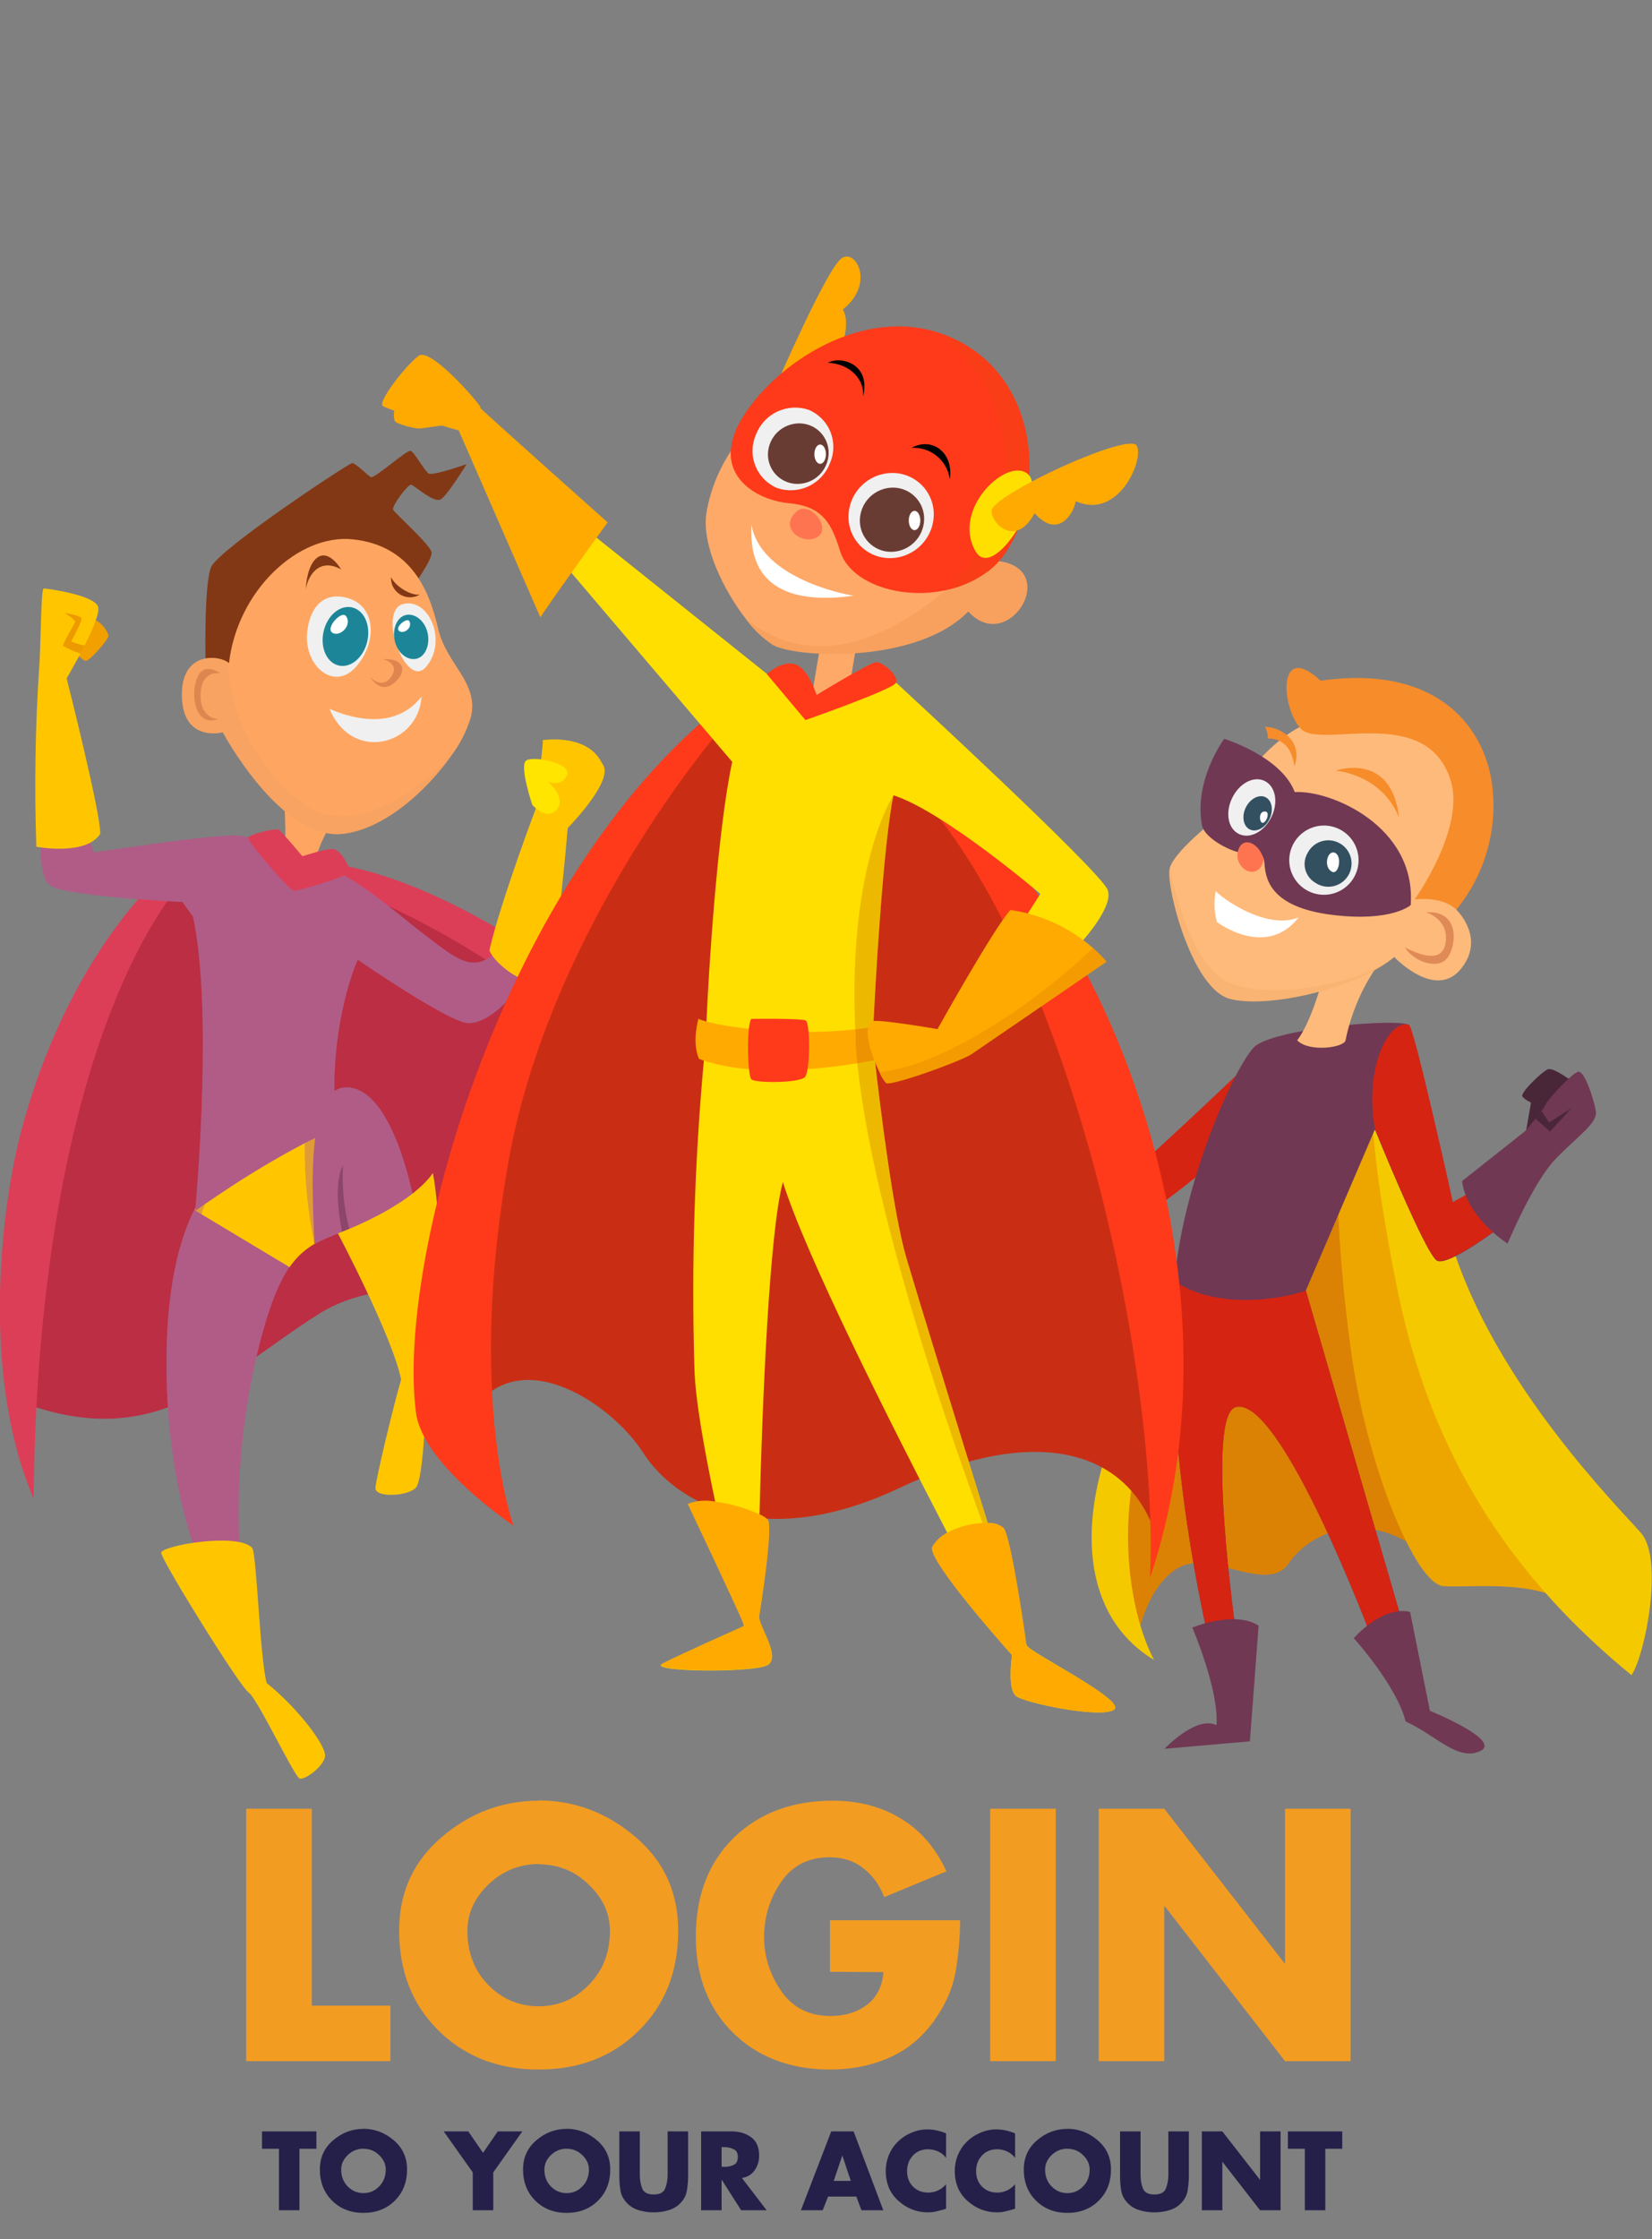 <svg width="632" height="856" viewBox="0 0 632 856" fill="none" xmlns="http://www.w3.org/2000/svg">
<rect x="0" y="0" width="632" height="856" fill="#808080" stroke="none"/>
<path d="M114.56 821.48V845H106.72V821.48H100.24V814.84H121.04V821.48H114.56ZM139.048 813.84C143.395 813.867 147.261 815.333 150.648 818.24C154.035 821.12 155.728 824.84 155.728 829.4C155.728 834.28 154.155 838.267 151.008 841.36C147.888 844.453 143.901 846 139.048 846C134.221 846 130.235 844.453 127.088 841.36C123.941 838.267 122.368 834.28 122.368 829.4C122.368 824.84 124.061 821.12 127.448 818.24C130.835 815.333 134.701 813.88 139.048 813.88V813.84ZM139.048 821.44C136.701 821.467 134.688 822.293 133.008 823.92C131.355 825.52 130.528 827.36 130.528 829.44C130.528 832.027 131.355 834.173 133.008 835.88C134.688 837.587 136.701 838.44 139.048 838.44C141.395 838.44 143.395 837.587 145.048 835.88C146.728 834.173 147.568 832.027 147.568 829.44C147.568 827.36 146.728 825.52 145.048 823.92C143.395 822.293 141.395 821.48 139.048 821.48V821.44ZM180.868 830.52L169.748 814.84H179.148L184.788 823.04L190.428 814.84H199.828L188.708 830.52V845H180.868V830.52ZM216.783 813.84C221.129 813.867 224.996 815.333 228.383 818.24C231.769 821.12 233.463 824.84 233.463 829.4C233.463 834.28 231.889 838.267 228.743 841.36C225.623 844.453 221.636 846 216.783 846C211.956 846 207.969 844.453 204.823 841.36C201.676 838.267 200.103 834.28 200.103 829.4C200.103 824.84 201.796 821.12 205.183 818.24C208.569 815.333 212.436 813.88 216.783 813.88V813.84ZM216.783 821.44C214.436 821.467 212.423 822.293 210.743 823.92C209.089 825.52 208.263 827.36 208.263 829.44C208.263 832.027 209.089 834.173 210.743 835.88C212.423 837.587 214.436 838.44 216.783 838.44C219.129 838.44 221.129 837.587 222.783 835.88C224.463 834.173 225.303 832.027 225.303 829.44C225.303 827.36 224.463 825.52 222.783 823.92C221.129 822.293 219.129 821.48 216.783 821.48V821.44ZM255.411 814.84H263.251V831.8C263.251 833.773 263.091 835.68 262.771 837.52C262.478 839.36 261.585 841.013 260.091 842.48C259.131 843.44 257.985 844.173 256.651 844.68C255.345 845.16 253.998 845.48 252.611 845.64C252.185 845.693 251.758 845.733 251.331 845.76C250.905 845.787 250.491 845.8 250.091 845.8C249.691 845.8 249.278 845.787 248.851 845.76C248.425 845.733 247.998 845.693 247.571 845.64C246.185 845.48 244.825 845.16 243.491 844.68C242.185 844.173 241.051 843.44 240.091 842.48C238.598 841.013 237.691 839.36 237.371 837.52C237.078 835.68 236.931 833.787 236.931 831.84V814.84H244.771V830.72C244.771 830.907 244.771 831.08 244.771 831.24C244.771 831.373 244.771 831.52 244.771 831.68C244.798 833.493 245.105 835.16 245.691 836.68C246.305 838.2 247.771 838.96 250.091 838.96C252.411 838.96 253.865 838.2 254.451 836.68C255.065 835.16 255.385 833.493 255.411 831.68C255.411 831.52 255.411 831.373 255.411 831.24C255.411 831.08 255.411 830.92 255.411 830.76V814.84ZM283.824 832.64L293.304 845H283.544L276.144 833.4H276.064V845H268.224V814.84H279.944C282.931 814.867 285.424 815.627 287.424 817.12C289.424 818.587 290.424 820.933 290.424 824.16C290.424 826.24 289.851 828.093 288.704 829.72C287.584 831.32 285.957 832.307 283.824 832.68V832.64ZM276.064 820.84V828.36H276.824C276.957 828.387 277.091 828.4 277.224 828.4C277.357 828.4 277.477 828.4 277.584 828.4C278.757 828.347 279.824 828.08 280.784 827.6C281.771 827.093 282.264 826.107 282.264 824.64C282.264 823.173 281.771 822.2 280.784 821.72C279.824 821.213 278.757 820.933 277.584 820.88C277.477 820.88 277.357 820.88 277.224 820.88C277.091 820.88 276.957 820.88 276.824 820.88L276.064 820.84ZM327.603 839.76H316.803L314.723 845H306.402L318.003 814.84H326.562L337.923 845H329.563L327.603 839.76ZM325.483 833.76L322.283 824.16H322.203L318.963 833.76H325.483ZM361.933 815.56V824.96C361.133 823.893 360.119 823.08 358.893 822.52C357.666 821.96 356.386 821.68 355.053 821.68C352.653 821.68 350.706 822.493 349.213 824.12C347.746 825.72 347.013 827.693 347.013 830.04C347.013 832.413 347.759 834.373 349.253 835.92C350.773 837.467 352.746 838.24 355.173 838.24C356.453 838.24 357.693 837.96 358.893 837.4C360.093 836.813 361.106 836.027 361.933 835.04V844.4C361.213 844.64 360.533 844.84 359.893 845C359.253 845.187 358.626 845.347 358.012 845.48C357.533 845.587 357.039 845.667 356.533 845.72C356.053 845.773 355.546 845.8 355.013 845.8C352.906 845.8 350.879 845.427 348.933 844.68C347.013 843.907 345.266 842.813 343.692 841.4C342.039 839.907 340.813 838.2 340.013 836.28C339.239 834.333 338.853 832.24 338.853 830C338.853 827.947 339.226 825.96 339.973 824.04C340.746 822.12 341.853 820.427 343.293 818.96C344.733 817.493 346.426 816.333 348.372 815.48C350.319 814.6 352.333 814.133 354.413 814.08C354.466 814.08 354.519 814.08 354.573 814.08C354.653 814.08 354.719 814.08 354.773 814.08C356.026 814.08 357.239 814.213 358.413 814.48C359.613 814.747 360.786 815.12 361.933 815.6V815.56ZM388.339 815.56V824.96C387.539 823.893 386.525 823.08 385.299 822.52C384.072 821.96 382.792 821.68 381.459 821.68C379.059 821.68 377.112 822.493 375.619 824.12C374.152 825.72 373.419 827.693 373.419 830.04C373.419 832.413 374.165 834.373 375.659 835.92C377.179 837.467 379.152 838.24 381.579 838.24C382.859 838.24 384.099 837.96 385.299 837.4C386.499 836.813 387.512 836.027 388.339 835.04V844.4C387.619 844.64 386.939 844.84 386.299 845C385.659 845.187 385.032 845.347 384.419 845.48C383.939 845.587 383.445 845.667 382.939 845.72C382.459 845.773 381.952 845.8 381.419 845.8C379.312 845.8 377.285 845.427 375.339 844.68C373.419 843.907 371.672 842.813 370.099 841.4C368.445 839.907 367.219 838.2 366.419 836.28C365.645 834.333 365.259 832.24 365.259 830C365.259 827.947 365.632 825.96 366.379 824.04C367.152 822.12 368.259 820.427 369.699 818.96C371.139 817.493 372.832 816.333 374.779 815.48C376.725 814.6 378.739 814.133 380.819 814.08C380.872 814.08 380.925 814.08 380.979 814.08C381.059 814.08 381.125 814.08 381.179 814.08C382.432 814.08 383.645 814.213 384.819 814.48C386.019 814.747 387.192 815.12 388.339 815.6V815.56ZM408.345 813.84C412.692 813.867 416.558 815.333 419.945 818.24C423.332 821.12 425.025 824.84 425.025 829.4C425.025 834.28 423.452 838.267 420.305 841.36C417.185 844.453 413.198 846 408.345 846C403.518 846 399.532 844.453 396.385 841.36C393.238 838.267 391.665 834.28 391.665 829.4C391.665 824.84 393.358 821.12 396.745 818.24C400.132 815.333 403.998 813.88 408.345 813.88V813.84ZM408.345 821.44C405.998 821.467 403.985 822.293 402.305 823.92C400.652 825.52 399.825 827.36 399.825 829.44C399.825 832.027 400.652 834.173 402.305 835.88C403.985 837.587 405.998 838.44 408.345 838.44C410.692 838.44 412.692 837.587 414.345 835.88C416.025 834.173 416.865 832.027 416.865 829.44C416.865 827.36 416.025 825.52 414.345 823.92C412.692 822.293 410.692 821.48 408.345 821.48V821.44ZM446.974 814.84H454.814V831.8C454.814 833.773 454.654 835.68 454.334 837.52C454.04 839.36 453.147 841.013 451.654 842.48C450.694 843.44 449.547 844.173 448.214 844.68C446.907 845.16 445.56 845.48 444.174 845.64C443.747 845.693 443.32 845.733 442.894 845.76C442.467 845.787 442.054 845.8 441.654 845.8C441.254 845.8 440.84 845.787 440.414 845.76C439.987 845.733 439.56 845.693 439.134 845.64C437.747 845.48 436.387 845.16 435.054 844.68C433.747 844.173 432.614 843.44 431.654 842.48C430.16 841.013 429.254 839.36 428.934 837.52C428.64 835.68 428.494 833.787 428.494 831.84V814.84H436.334V830.72C436.334 830.907 436.334 831.08 436.334 831.24C436.334 831.373 436.334 831.52 436.334 831.68C436.36 833.493 436.667 835.16 437.254 836.68C437.867 838.2 439.334 838.96 441.654 838.96C443.974 838.96 445.427 838.2 446.014 836.68C446.627 835.16 446.947 833.493 446.974 831.68C446.974 831.52 446.974 831.373 446.974 831.24C446.974 831.08 446.974 830.92 446.974 830.76V814.84ZM459.787 845V814.84H467.627L481.987 833.28H482.067V814.84H489.907V845H482.067L467.707 826.52H467.627V845H459.787ZM507.021 821.48V845H499.181V821.48H492.701V814.84H513.501V821.48H507.021Z" fill="#252049"/>
<path d="M119.28 691.488V766.752H149.36V788H94.192V691.488H119.28ZM206.079 688.288C219.988 688.373 232.362 693.067 243.199 702.368C254.036 711.584 259.455 723.488 259.455 738.08C259.455 753.696 254.42 766.453 244.351 776.352C234.367 786.251 221.61 791.2 206.079 791.2C190.634 791.2 177.876 786.251 167.807 776.352C157.738 766.453 152.703 753.696 152.703 738.08C152.703 723.488 158.122 711.584 168.959 702.368C179.796 693.067 192.17 688.416 206.079 688.416V688.288ZM206.079 712.608C198.57 712.693 192.127 715.339 186.751 720.544C181.46 725.664 178.815 731.552 178.815 738.208C178.815 746.485 181.46 753.355 186.751 758.816C192.127 764.277 198.57 767.008 206.079 767.008C213.588 767.008 219.988 764.277 225.279 758.816C230.655 753.355 233.343 746.485 233.343 738.208C233.343 731.552 230.655 725.664 225.279 720.544C219.988 715.339 213.588 712.736 206.079 712.736V712.608ZM317.531 734.112H367.323C367.238 741.195 366.64 747.851 365.531 754.08C364.422 760.224 361.734 766.325 357.467 772.384C352.774 778.955 346.971 783.733 340.059 786.72C333.232 789.707 325.766 791.2 317.659 791.2C302.47 791.2 290.096 786.549 280.539 777.248C270.982 767.861 266.203 755.573 266.203 740.384C266.203 724.683 271.024 712.096 280.667 702.624C290.395 693.152 303.024 688.416 318.555 688.416C328.454 688.416 337.115 690.677 344.539 695.2C352.048 699.637 357.894 706.379 362.075 715.424L338.267 725.28C336.56 720.757 333.915 717.088 330.331 714.272C326.747 711.456 322.438 710.048 317.403 710.048C309.638 710.048 303.622 712.949 299.355 718.752C295.174 724.555 292.87 730.912 292.443 737.824C292.358 738.251 292.315 738.72 292.315 739.232C292.315 739.659 292.315 740.085 292.315 740.512C292.315 740.597 292.315 740.725 292.315 740.896C292.315 740.981 292.315 741.109 292.315 741.28C292.486 748.619 294.747 755.36 299.099 761.504C303.451 767.648 309.68 770.72 317.787 770.72C323.248 770.72 327.856 769.312 331.611 766.496C335.366 763.68 337.499 759.499 338.011 753.952L317.531 753.824V734.112ZM403.905 691.488V788H378.817V691.488H403.905ZM420.317 788V691.488H445.405L491.357 750.496H491.613V691.488H516.701V788H491.613L445.661 728.864H445.405V788H420.317Z" fill="#F39C22"/>
<g clip-path="url(#clip0_230_237)">
<path d="M127.212 314.554C121.866 321.61 119.682 332.336 118.936 334.183C118.191 336.031 110.07 334.414 108.374 329.796C109.839 324.048 108.837 307.985 108.837 307.985L127.212 314.554Z" fill="#FEA661"/>
<path d="M257.559 444.722C233.068 434.459 217.957 454.139 209.193 481.902C200.43 509.665 157.794 479.542 121.507 502.609C85.219 525.677 60.239 555.749 7.941 535.966C6.245 483.827 20.457 426.453 28.115 403.129C35.773 379.805 53.069 342.394 68.206 332.695C83.343 322.996 107.089 330.334 123.768 332.849C140.447 335.364 196.446 356.199 222.865 383.833C239.034 401.146 250.916 421.999 257.559 444.722Z" fill="#BB2E43"/>
<path d="M121.533 329.564C165.222 333.08 220.784 372.21 241.421 393.404C271.181 423.964 287.217 454.216 269.69 490.164C269.536 452.061 222.249 390.094 186.604 367.36C165.419 353.772 142.751 342.641 119.04 334.183L121.533 329.564Z" fill="#DC3E57"/>
<path d="M68.592 338.289C37.29 378.343 13.929 459.784 12.85 572.941C-8.095 523.855 1.105 458.527 8.198 432.073C22.795 377.675 49.317 345.011 65.559 330.899C74.528 324.202 68.592 338.289 68.592 338.289Z" fill="#DC3E57"/>
<path d="M75.53 595.059C75.736 595.623 75.915 596.136 76.095 596.598C76.995 598.959 77.586 600.293 77.663 600.498C77.946 601.627 92.106 599.062 92.106 599.062C90 572.477 91.941 545.728 97.863 519.724C102.129 501.763 106.087 491.217 110.713 484.443C116.88 475.565 124.256 473.23 135.127 469.047C135.127 469.047 139.213 447.673 128.599 432.278C120.453 420.475 96.244 439.591 85.399 449.11C83.471 450.829 81.955 452.241 81.055 453.087L80.079 454.011C77.912 456.282 76.117 458.88 74.759 461.709C74.607 461.948 74.469 462.197 74.348 462.453C69.722 471.51 63.888 488.882 63.683 519.262C63.451 558.058 71.547 584.308 75.53 595.059Z" fill="#B05C87"/>
<path d="M74.528 462.478C74.608 462.617 74.703 462.746 74.811 462.863L110.79 484.443C113.261 480.784 116.529 477.731 120.35 475.513C124.282 473.345 128.391 471.516 132.635 470.048L135.205 469.099C136.305 462.386 136.305 455.54 135.205 448.828C134.276 442.923 132.084 437.287 128.78 432.303C126.21 428.686 122.252 427.967 117.575 428.993C102.232 432.355 80.105 454.165 80.105 454.165C77.934 456.438 76.131 459.035 74.76 461.863C74.657 461.991 74.528 462.222 74.528 462.478Z" fill="#FFC600"/>
<path d="M56.77 322.842C60.033 329.103 63.631 335.415 67.589 341.47C68.334 342.599 69.054 343.728 69.825 344.832C71.127 346.73 72.463 348.604 73.834 350.451C81.21 384.424 75.633 452.189 74.759 461.734V462.838L78.486 460.272L83.728 456.731C94.301 449.566 105.266 442.995 116.572 437.05C120.394 435.019 124.439 433.434 128.625 432.329C128.01 426.071 127.778 419.781 127.931 413.495C128.497 385.142 136.849 366.924 136.849 366.924C136.849 366.924 171.029 390.453 178.816 391.146C186.603 391.839 197.654 380.344 200.583 373.313C203.513 366.283 199.812 362.588 192.026 361.51C182.08 373.39 175.372 367.129 162.728 357.559C150.084 347.988 134.459 332.849 114.465 327.076C111.047 326.075 106.164 324.51 100.921 322.842C98.351 321.918 95.447 320.917 92.672 319.763L91.489 319.583C87.377 318.916 70.801 320.917 56.77 322.842Z" fill="#B05C87"/>
<g style="mix-blend-mode:multiply" opacity="0.4">
<path d="M116.573 437.025C116.398 449.952 117.647 462.859 120.299 475.513C124.23 473.345 128.34 471.516 132.584 470.048C133.663 462.761 134.485 454.909 135.153 448.828C134.224 442.923 132.033 437.287 128.729 432.303C128.114 426.045 127.882 419.756 128.035 413.47C123.435 415.24 119.348 419.32 117.524 428.993C117.041 431.648 116.724 434.331 116.573 437.025Z" fill="#B05C87"/>
</g>
<path d="M19.069 338.391C24.337 342.574 65.482 344.601 69.825 344.832H70.185L72.755 343.061L101.025 322.791C98.589 321.071 95.745 320.019 92.775 319.737L91.618 319.532C87.584 318.942 71.059 320.943 56.924 322.868C45.514 324.381 35.979 325.87 35.979 325.87L32.613 317.556L18.838 314.58L16.268 314.015C16.268 314.015 13.492 333.978 19.069 338.391Z" fill="#B05C87"/>
<path d="M120.299 475.513C122.638 474.307 126.467 472.716 130.836 470.997L133.612 469.945C145.125 465.557 158.746 460.939 158.746 460.939C158.746 460.939 151.627 418.832 134.383 415.83C127.521 414.65 123.743 420.115 121.713 428.66C118.655 441.489 119.683 461.298 120.299 475.513Z" fill="#B05C87"/>
<path d="M130.81 470.741C130.823 470.826 130.823 470.912 130.81 470.997L133.586 469.945C133.597 469.86 133.597 469.774 133.586 469.689C131.56 461.818 130.762 453.683 131.221 445.569C131.221 445.569 127.032 451.368 130.81 470.741Z" fill="#8B466A"/>
<path d="M165.632 448.443C156.278 461.786 129.268 471.536 129.268 471.536C129.268 471.536 150.341 511.384 153.451 527.447C150.727 536.607 143.891 564.935 143.634 568.809C143.377 572.684 155.866 572.094 159.053 568.809C162.24 565.525 163.088 533.297 163.319 525.805C163.551 518.312 171.595 482.39 165.632 448.443Z" fill="#FFC600"/>
<path d="M115.647 327.307C116.29 327.307 125.747 323.817 128.163 324.741C130.579 325.664 134.305 331.925 133.663 333.465C133.02 335.004 114.542 340.547 112.563 340.547C110.585 340.547 95.139 321.995 94.908 320.481C94.677 318.967 105.573 316.53 106.653 317.171C107.732 317.813 115.647 327.307 115.647 327.307Z" fill="#DC3E57"/>
<path d="M209.116 375.776C201.406 378.034 189.096 368.464 187.22 363.306C191.589 344.421 205.209 308.498 205.209 308.498L207.779 282.839C207.779 282.839 229.264 286.457 231.166 293.462C233.067 300.467 217.185 316.555 217.185 316.555C217.185 316.555 213.15 365.769 209.116 375.776Z" fill="#FFC600"/>
<path d="M231.011 293.591C228.082 303.213 218.804 301.289 213.998 299.595C209.193 297.902 207.625 282.968 207.625 282.968C207.625 282.968 226.488 279.94 231.011 293.591Z" fill="#FFC600"/>
<path d="M216.928 296.234C214.924 301.135 209.552 298.8 209.552 298.8C209.552 298.8 216.98 305.06 212.919 309.525C208.859 313.99 203.642 307.703 203.642 307.703C203.642 307.703 198.502 292.564 201.354 290.717C204.207 288.87 218.779 291.795 216.928 296.234Z" fill="#FFE500"/>
<path d="M158.025 224.106C158.025 224.106 165.581 213.842 165.093 211.097C164.604 208.351 151.343 196.369 150.444 195.009C149.544 193.649 156.149 185.053 157.306 185.31C158.462 185.566 166.018 192.443 168.588 190.929C171.158 189.415 178.508 177.432 178.508 177.432C178.508 177.432 165.658 181.974 164.039 181.05C162.42 180.126 158.539 172.788 157.074 172.352C155.609 171.916 143.171 183.154 141.886 182.41C140.601 181.666 136.052 177.047 134.742 177.047C133.431 177.047 83.677 209.994 80.773 216.793C77.869 223.593 78.665 255.282 78.665 255.282L103.645 262.389L158.025 224.106Z" fill="#823815"/>
<path d="M69.594 266.289C70.057 284.045 85.22 279.966 85.22 279.966C85.22 279.966 107.424 321.533 131.222 318.788C147.078 316.966 163.192 302.289 172.495 289.1C175.958 284.559 178.57 279.43 180.205 273.961C183.134 260.721 170.747 254.024 167.586 240.245C164.425 226.467 157.641 208.582 134.999 206.196C114.08 203.964 90.745 225.928 87.61 253.537C84.294 250.432 69.132 248.559 69.594 266.289Z" fill="#FEA661"/>
<g style="mix-blend-mode:multiply" opacity="0.2">
<path d="M69.594 266.289C70.057 284.045 85.22 279.966 85.22 279.966C85.22 279.966 107.424 321.533 131.222 318.788C147.078 316.966 163.192 302.289 172.495 289.1C158.412 304.496 133.2 319.891 116.521 307.575C90.642 288.536 86.35 258.412 87.61 253.537C84.294 250.432 69.132 248.559 69.594 266.289Z" fill="#DF965E"/>
</g>
<path d="M162.857 255.102C155.225 263.647 144.174 233.497 154.197 230.931C164.219 228.365 171.39 245.48 162.857 255.102Z" fill="#F0F0F0"/>
<path d="M131.94 228.366C144.045 230.931 144.584 245.557 136.078 255.051C127.571 264.545 115.853 254.153 117.574 241.118C118.936 230.726 124.822 226.749 131.94 228.366Z" fill="#F0F0F0"/>
<path d="M130.527 217.691C121.764 212.867 117.678 220.591 116.958 225.389C117.575 213.458 123.743 207.197 130.527 217.691Z" fill="#823815"/>
<path d="M160.647 227.314C159.51 227.997 158.209 228.357 156.882 228.357C155.556 228.357 154.254 227.995 153.118 227.312C151.981 226.629 151.053 225.649 150.433 224.478C149.812 223.308 149.523 221.99 149.596 220.668C151.446 224.389 157.383 227.801 160.647 227.314Z" fill="#823815"/>
<path d="M123.794 241.426C122.406 247.558 125.002 253.383 129.602 254.435C134.202 255.487 139.085 251.356 140.498 245.223C141.912 239.091 139.316 233.266 134.69 232.214C130.064 231.162 125.207 235.268 123.794 241.426Z" fill="#1C8698"/>
<path d="M150.984 244.787C151.935 249.432 155.559 252.485 159.054 251.895C162.549 251.305 164.579 246.763 163.628 242.17C162.677 237.577 159.028 234.472 155.533 235.063C152.038 235.653 150.008 240.143 150.984 244.787Z" fill="#1C8698"/>
<path d="M146.486 251.997C154.89 251.484 156.201 257.129 150.136 261.568C145.278 265.186 141.526 258.746 141.526 258.746C141.526 258.746 146.024 263.878 149.647 258.746C153.271 253.614 146.486 251.997 146.486 251.997Z" fill="#DF854F"/>
<path d="M161.264 266.29C151.935 278.401 136.67 275.604 126.056 271.011C134.793 291.82 160.184 284.815 161.264 266.29Z" fill="#F0F0F0"/>
<path d="M83.446 274.911C74.965 278.118 72.678 266.161 75.325 259.362C77.972 252.562 84.294 257.463 84.294 257.463C84.294 257.463 76.584 255.641 76.713 266.546C76.867 272.602 80.696 274.834 83.446 274.911Z" fill="#DF854F"/>
<path d="M132.352 235.525C134.922 238.86 130.168 243.684 127.212 241.939C124.257 240.194 130.656 233.241 132.352 235.525Z" fill="white"/>
<path d="M156.612 237.5C157.923 240.066 154.35 242.632 152.654 241.195C150.958 239.758 155.738 235.858 156.612 237.5Z" fill="white"/>
<g style="mix-blend-mode:multiply" opacity="0.4">
<path d="M19.069 338.391C24.337 342.574 65.482 344.601 69.825 344.832C71.136 346.73 72.395 348.604 73.834 350.451C81.184 384.398 75.608 452.189 74.785 461.734C74.633 461.974 74.496 462.222 74.374 462.478C69.748 471.536 63.914 488.907 63.709 519.288C63.452 558.033 71.547 584.282 75.53 595.033L79.282 592.467C68.36 554.235 69.388 483.75 78.409 460.272C78.691 459.553 78.974 458.86 79.282 458.219C80.167 456.622 80.775 454.887 81.082 453.087C86.016 407.671 82.289 354.351 75.942 345.601C75.066 344.465 73.904 343.58 72.575 343.036C70.938 342.285 69.21 341.751 67.435 341.445C53.994 338.725 30.094 341.65 21.382 334.748C17.989 332.182 18.067 321.918 18.658 314.528L16.088 313.964C16.088 313.964 13.492 333.978 19.069 338.391Z" fill="#B05C87"/>
</g>
<path d="M34.849 236.371C36.41 236.863 37.831 237.721 38.993 238.873C40.155 240.024 41.025 241.436 41.531 242.991C41.531 244.454 34.155 252.998 32.69 252.639C31.225 252.28 27.858 248.585 27.858 248.585L34.849 236.371Z" fill="#F29F00"/>
<path d="M13.903 323.714C13.903 323.714 32.818 327.332 38.343 318.788C38.678 311.398 25.494 259.336 25.494 259.336C25.494 259.336 26.907 256.975 28.732 253.614C29.297 252.613 29.888 251.535 30.48 250.406C30.558 250.227 30.653 250.055 30.762 249.893L32.355 246.763C35.491 240.605 38.343 233.933 37.495 231.906C36.005 227.467 17.835 224.953 16.73 224.978C15.625 225.004 15.702 245.3 15.008 254.922C13.48 277.82 13.111 300.78 13.903 323.714Z" fill="#FFC600"/>
<path d="M24.132 246.943C26.25 248.174 28.5 249.163 30.839 249.893L32.433 246.763C30.665 246.466 28.939 245.958 27.293 245.249C27.293 244.839 31.585 237.551 31.148 236.371C30.711 235.191 24.62 234.318 24.62 234.318C24.62 234.318 29.066 236.884 28.681 237.911C28.295 238.937 23.875 246.096 24.132 246.943Z" fill="#ED9A00"/>
<path d="M96.501 591.826C98.172 594.032 99.457 633.984 102.001 643.4C113.977 653.048 125.131 667.7 124.334 671.625C123.537 675.551 116.624 680.529 114.645 679.965C112.666 679.4 98.403 649.174 95.088 647.018C91.773 644.863 61.679 596.419 61.679 593.648C61.679 590.876 91.207 585.745 96.501 591.826Z" fill="#FFC600"/>
<path d="M542.952 592.442C521.698 577.174 501.319 585.514 492.992 597.702C484.665 609.89 462.358 591.621 449.971 599.857C437.584 608.094 435.862 626.183 434.834 624.695C433.806 623.207 427.253 618.768 424.786 589.183C422.319 559.598 440.385 526.652 449.714 515.464C459.043 504.277 516.815 451.317 516.815 451.317L542.952 592.442Z" fill="#DB8204"/>
<path d="M602.317 614.662C588.645 603.321 562.688 607.221 552.152 606.375C541.615 605.528 522.957 561.086 516.789 515.978C510.621 470.869 511.649 443.209 511.649 443.209L527.788 416.857C527.788 416.857 558.628 539.456 574.047 565.346C589.467 591.236 602.317 614.662 602.317 614.662Z" fill="#EDA600"/>
<path d="M463.181 445.287C463.181 445.287 436.813 467.764 431.134 467.2C425.454 466.635 414.558 451.804 414.558 451.804L424.4 440.95C424.4 440.95 429.54 449.238 430.877 449.546C432.213 449.854 476.288 407.979 476.288 407.979L463.181 445.287Z" fill="#D62412"/>
<path d="M410.702 415.599L410.805 401.538L402.479 402.308L410.702 415.599Z" fill="#4A2738"/>
<path d="M396.002 392.712C396.002 392.712 404.611 388.221 406.616 389.53C408.62 390.839 415.122 399.794 414.48 401.462C413.837 403.129 403.48 405.413 403.48 405.413L396.002 392.712Z" fill="#4A2738"/>
<path d="M397.775 422.81C404.611 433.073 409.982 457.809 409.982 457.809C409.982 457.809 427.227 450.829 431.364 437.281L411.01 414.188C411.01 414.188 409.468 411.622 407.978 408.851C407.361 407.696 406.744 406.516 406.256 405.49C405.794 404.681 405.432 403.819 405.177 402.924C404.791 400.923 397.621 389.633 395.257 388.35C392.892 387.067 387.393 397.51 385.799 401.872C384.206 406.234 390.965 412.546 397.775 422.81Z" fill="#703853"/>
<path d="M395.154 402.437L401.631 412.7L407.978 408.903C407.362 407.748 406.745 406.568 406.256 405.541L402.581 409.339L395.154 402.437Z" fill="#4A2738"/>
<path d="M452.309 519.442C423.86 559.059 429.18 611.224 441.516 634.625C401.63 610.608 416.69 546.615 450.125 508.434C455.034 503.328 452.309 519.442 452.309 519.442Z" fill="#F5C900"/>
<path d="M555.107 474.692C571.427 528.705 619.202 576.199 627.837 586.13C636.472 596.06 629.533 632.316 624.162 640.424C564.385 591.672 543.543 537.788 534.214 491.063C524.885 444.338 524.705 423.4 524.705 423.4L555.107 474.692Z" fill="#F5C900"/>
<path d="M470.556 381.884C485.308 385.681 519.205 377.804 533.391 365.872C533.391 365.872 548.991 382.397 558.808 370.517C568.625 358.636 557.137 347.783 557.137 347.783C557.137 347.783 565.001 315.504 557.986 293.514C550.97 271.524 519.925 269.625 501.01 276.297C482.095 282.968 464.877 313.323 464.877 313.323C464.877 313.323 449.046 325.613 447.478 332.002C445.91 338.391 455.83 378.086 470.556 381.884Z" fill="#FEBA7A"/>
<path d="M539.687 346.012C541.898 315.863 509.002 301.955 495.33 302.828C490.19 289.177 468.346 282.455 468.346 282.455C468.346 282.455 456.653 298.132 459.814 315.401C460.842 320.994 472.663 326.255 475.002 325.895C477.341 325.536 483.303 324.433 483.714 329.77C484.125 335.107 484.948 346.833 510.056 349.81C532.594 352.504 539.687 346.012 539.687 346.012Z" fill="#703853"/>
<path d="M493.223 328.974C493.249 331.596 494.054 334.151 495.535 336.316C497.017 338.48 499.109 340.157 501.546 341.133C503.984 342.109 506.656 342.341 509.225 341.798C511.795 341.256 514.145 339.965 515.978 338.088C517.811 336.211 519.045 333.832 519.523 331.254C520.001 328.676 519.701 326.014 518.662 323.607C517.623 321.199 515.892 319.153 513.687 317.729C511.483 316.304 508.904 315.566 506.278 315.606C502.777 315.667 499.441 317.105 496.996 319.609C494.552 322.112 493.195 325.478 493.223 328.974Z" fill="#F0F0F0"/>
<path d="M500.213 326.178C499.125 328.055 498.816 330.283 499.354 332.384C499.893 334.485 501.234 336.292 503.091 337.416C504.58 338.452 506.35 339.008 508.165 339.01C509.979 339.012 511.75 338.46 513.241 337.427C514.732 336.395 515.871 334.932 516.505 333.235C517.14 331.538 517.239 329.688 516.789 327.933C516.34 326.178 515.363 324.602 513.991 323.417C512.619 322.232 510.916 321.494 509.112 321.303C507.308 321.112 505.488 321.477 503.897 322.348C502.307 323.22 501.021 324.556 500.213 326.178Z" fill="#335061"/>
<path d="M471.404 305.035C468.654 310.629 469.76 316.812 473.974 318.839C478.189 320.867 483.637 317.967 486.387 312.373C489.137 306.78 488.006 300.622 483.817 298.569C479.628 296.516 474.128 299.441 471.404 305.035Z" fill="#F0F0F0"/>
<path d="M476.596 308.704C474.951 312.091 475.619 315.863 478.112 317.095C480.605 318.326 483.972 316.556 485.642 313.169C487.312 309.782 486.644 306.01 484.151 304.778C481.659 303.547 478.266 305.343 476.596 308.704Z" fill="#335061"/>
<path d="M483.457 328.436C481.606 322.2 475.747 319.763 473.871 324.561C471.995 329.359 476.03 333.824 479.525 333.26C483.02 332.695 483.457 328.436 483.457 328.436Z" fill="#FE7451"/>
<path d="M496.795 350.759C484.1 355.737 467.164 343.061 465.108 340.701C464.336 344.607 464.486 348.639 465.545 352.478C465.545 352.478 484.279 366.77 496.795 350.759Z" fill="white"/>
<path d="M495.176 293.026C498.774 282.762 489.188 277.785 483.945 277.887C484.734 279.247 485.101 280.81 484.999 282.378C484.999 282.378 493.762 281.249 495.176 293.026Z" fill="#F78C2A"/>
<path d="M535.242 312.604C532.312 286.945 510.956 294.643 510.956 294.643C510.956 294.643 528.509 295.797 535.242 312.604Z" fill="#F78C2A"/>
<path d="M557.138 347.782C551.715 342.42 541.23 343.831 541.23 343.831C541.23 343.831 560.505 316.889 555.056 298.671C546.113 268.65 505.328 286.586 497.721 278.683C490.114 270.78 488.443 244.659 505.199 260.234C548.631 254.05 566.878 276.63 570.579 298.184C571.962 306.93 571.479 315.869 569.163 324.416C566.847 332.963 562.749 340.926 557.138 347.782Z" fill="#F78C2A"/>
<path d="M462.204 625.798L472.869 624.284C472.869 624.284 460.944 540.739 472.869 537.89C490.19 533.759 524.91 626.542 524.91 626.542L536.835 621.411L499.571 493.372L525.99 431.79C525.99 431.79 545.393 479.696 549.761 481.979C554.13 484.263 573.919 469.15 573.919 469.15L565.695 454.216L555.775 459.707C555.775 459.707 541.461 394.97 539.096 391.993C536.732 389.017 486.027 393.071 479.499 400.589C470.813 410.545 452.284 453.831 449.328 489.857L449.174 492.115C445.139 555.39 462.204 625.798 462.204 625.798Z" fill="#703853"/>
<path d="M462.204 625.799L472.869 624.285C472.869 624.285 460.944 540.739 472.869 537.891C490.19 533.76 524.91 626.543 524.91 626.543L536.835 621.411L499.571 493.372C497.001 494.681 468.5 502.558 449.328 489.857L449.174 492.115C445.139 555.39 462.204 625.799 462.204 625.799Z" fill="#D62412"/>
<path d="M481.504 621.488C472.406 615.586 456.139 622.206 456.139 622.206C456.139 622.206 466.418 646.146 465.39 659.566C457.681 655.666 445.499 668.572 445.499 668.572L478.163 665.724L481.504 621.488Z" fill="#703853"/>
<path d="M539.456 616.253C528.739 613.687 517.92 626.286 517.92 626.286C517.92 626.286 534.213 644.247 537.76 658.154C548.836 663.004 557.677 673.55 566.286 669.444C574.896 665.339 547.037 654.049 547.037 654.049L539.456 616.253Z" fill="#703853"/>
<path d="M545.547 348.783C559.296 347.834 557.034 362.921 553.257 366.744C549.479 370.568 540.998 367.694 537.426 362.203C545.136 366.129 552.511 367.771 553.154 359.457C553.796 351.144 545.547 348.783 545.547 348.783Z" fill="#E08A57"/>
<path d="M509.542 333.26C512.292 334.671 513.654 326.794 510.442 325.947C507.666 325.228 506.278 331.541 509.542 333.26Z" fill="white"/>
<path d="M484.177 310.269C485.77 310.5 484.742 314.041 483.252 314.554C481.761 315.067 481.17 309.807 484.177 310.269Z" fill="white"/>
<path d="M528.56 366.924C521.732 376.04 517.018 386.557 514.759 397.715C514.297 400.486 500.83 402.436 496.256 397.715C501.396 391.121 505.431 376.239 505.431 376.239L528.56 366.924Z" fill="#FEBA7A"/>
<path d="M526.015 431.636C526.015 431.636 545.418 479.542 549.787 481.825C554.156 484.109 573.945 468.996 573.945 468.996L565.721 454.062L555.801 459.553C555.801 459.553 541.486 394.815 539.122 391.839C531.746 389.324 521.698 407.414 526.015 431.636Z" fill="#D62412"/>
<path d="M583.582 433.792L585.972 419.936L594.016 422.194L583.582 433.792Z" fill="#4A2738"/>
<path d="M602.112 413.906C602.112 413.906 594.402 407.953 592.217 408.774C590.033 409.595 581.938 417.344 582.374 419.038C582.811 420.731 592.449 424.785 592.449 424.785L602.112 413.906Z" fill="#4A2738"/>
<path d="M594.993 443.209C586.435 452.112 576.746 475.436 576.746 475.436C576.746 475.436 561.018 465.481 559.348 451.522L583.505 432.406C583.505 432.406 585.458 430.148 587.437 427.711C588.234 426.71 589.056 425.658 589.724 424.734C590.33 424.001 590.847 423.201 591.266 422.348C591.986 420.449 601.058 410.647 603.602 409.775C606.146 408.902 609.719 420.192 610.515 424.785C611.312 429.378 603.525 434.331 594.993 443.209Z" fill="#703853"/>
<path d="M601.212 423.631L592.989 432.586L587.438 427.711C588.234 426.71 589.057 425.658 589.725 424.734L592.654 429.122L601.212 423.631Z" fill="#4A2738"/>
<g style="mix-blend-mode:multiply" opacity="0.1">
<path d="M470.556 381.884C485.307 385.681 519.205 377.804 533.391 365.872C519.873 376.803 482.275 383.064 468.114 374.545C453.954 366.026 447.555 332.002 447.555 332.002C445.884 338.392 455.83 378.086 470.556 381.884Z" fill="#CF7B2E"/>
</g>
<path d="M313.661 247.738C313.404 249.534 309.677 270.292 310.269 270.292C310.86 270.292 324.146 267.727 324.146 267.727L327.461 247.559L313.661 247.738Z" fill="#FEA968"/>
<path d="M297.316 146.462C297.728 145.461 316.462 102.533 321.962 98.736C327.462 94.938 334.812 108.512 322.45 118.314C325.329 123.292 322.296 131.477 322.296 131.477L297.316 146.462Z" fill="#FFAA01"/>
<path d="M178.276 543.305C195.932 510.564 233.684 536.12 245.969 555.287C258.253 574.455 291.379 593.776 344.037 568.887C396.696 543.997 429.205 555.287 440.513 582.46C455.933 544.921 429.231 432.278 414.274 392.327C399.317 352.376 356.733 298.056 356.733 298.056L278.196 272.396C278.196 272.396 270.1 276.476 251.854 304.445C233.607 332.413 182.902 403.642 174.55 476.206C172.123 498.626 173.382 521.29 178.276 543.305Z" fill="#C92E14"/>
<path d="M272.593 272.499C189.995 341.265 151.626 484.083 159.156 540.123C161.726 560.086 196.446 583.256 196.446 583.256C196.446 583.256 178.456 534.503 194.493 444.261C210.529 354.018 275.626 278.888 275.626 278.888L272.593 272.499Z" fill="#FE3A1A"/>
<path d="M351.799 303.649C410.907 369.156 443.571 526.523 439.948 603.218C474.668 500.172 432.958 381.935 386.365 328.41C383.305 321.604 378.495 315.728 372.424 311.379C366.353 307.03 359.237 304.363 351.799 303.649Z" fill="#FE3A1A"/>
<path d="M370.431 233.754C351.105 253.717 305.155 251.715 295.672 246.583C291.55 243.838 287.969 240.359 285.109 236.32C276.731 225.389 268.507 208.659 270.204 196.317C271.626 187.812 274.822 179.7 279.584 172.506C281.562 169.344 283.797 166.349 286.266 163.551C286.266 163.551 356.117 179.613 376.651 206.863C378.459 209.2 379.906 211.795 380.942 214.561H382.073C405.871 217.614 385.748 250.663 370.431 233.754Z" fill="#FEA968"/>
<path d="M382.073 214.689C380.966 215.929 379.754 217.071 378.45 218.102C373.318 221.998 367.34 224.635 361 225.8C343.807 229.212 325.226 222.798 321.423 210.763C318.184 200.5 315.075 193.598 301.891 192.392C291.431 191.468 278.762 184.694 279.584 172.198C279.936 168.332 281.138 164.59 283.105 161.242C294.027 141.587 326.794 117.467 358.096 126.884C361.948 128.043 365.648 129.654 369.121 131.682C401.116 150.542 398.341 196.343 382.073 214.689Z" fill="#FE3A1A"/>
<g style="mix-blend-mode:multiply" opacity="0.1">
<path d="M370.431 233.754C351.105 253.717 305.155 251.715 295.672 246.583C291.55 243.838 287.97 240.359 285.109 236.32C294.361 244.017 317.105 258.002 353.778 231.855C356.28 230.061 358.69 228.143 361 226.107C367.273 220.666 372.566 214.192 376.651 206.966C384.233 193.79 386.534 178.236 383.091 163.434C379.649 148.633 370.717 135.683 358.096 127.192C361.948 128.351 365.648 129.962 369.121 131.99C401.117 150.644 398.238 196.446 381.97 214.792C405.871 217.614 385.748 250.663 370.431 233.754Z" fill="#C45F01"/>
</g>
<path d="M304.64 195.599C297.676 201.911 307.21 208.736 312.761 205.272C318.312 201.808 309.677 191.006 304.64 195.599Z" fill="#FE7451"/>
<path d="M317.516 177.047C316.044 180.953 313.106 184.132 309.325 185.909C305.543 187.686 301.217 187.922 297.265 186.567C295.387 185.769 293.686 184.606 292.262 183.146C290.837 181.686 289.717 179.959 288.966 178.064C288.216 176.169 287.849 174.143 287.889 172.106C287.928 170.068 288.372 168.059 289.195 166.194C290.667 162.295 293.602 159.122 297.379 157.35C301.155 155.577 305.475 155.344 309.421 156.7C311.298 157.496 312.998 158.656 314.423 160.113C315.848 161.569 316.97 163.294 317.722 165.186C318.475 167.079 318.845 169.102 318.809 171.138C318.774 173.174 318.334 175.182 317.516 177.047Z" fill="#F0F0F0"/>
<path d="M317.003 173.429C316.909 176.522 315.616 179.458 313.396 181.617C311.176 183.776 308.203 184.99 305.104 185.002C303.593 185.009 302.096 184.713 300.702 184.13C299.308 183.548 298.045 182.691 296.99 181.611C295.935 180.531 295.108 179.25 294.56 177.845C294.011 176.439 293.751 174.937 293.796 173.429C293.896 170.316 295.209 167.365 297.456 165.204C299.702 163.043 302.704 161.842 305.823 161.857C307.325 161.863 308.809 162.17 310.19 162.759C311.571 163.348 312.819 164.207 313.861 165.286C314.903 166.365 315.718 167.641 316.258 169.04C316.797 170.439 317.051 171.931 317.003 173.429Z" fill="#693C33"/>
<path d="M357.222 197.087C357.088 201.437 355.27 205.566 352.15 208.605C349.03 211.644 344.85 213.356 340.491 213.38C338.365 213.392 336.259 212.975 334.298 212.155C332.337 211.334 330.562 210.127 329.079 208.606C327.596 207.085 326.436 205.281 325.668 203.302C324.9 201.322 324.54 199.208 324.609 197.087C324.749 192.741 326.569 188.619 329.689 185.585C332.809 182.552 336.985 180.843 341.339 180.819C343.463 180.808 345.567 181.224 347.526 182.043C349.486 182.861 351.259 184.066 352.742 185.584C354.224 187.103 355.385 188.904 356.155 190.88C356.924 192.857 357.287 194.967 357.222 197.087Z" fill="#F0F0F0"/>
<path d="M353.547 198.703C353.441 201.98 352.067 205.088 349.714 207.375C347.361 209.662 344.212 210.95 340.929 210.968C339.328 210.976 337.741 210.662 336.265 210.044C334.788 209.427 333.451 208.518 332.333 207.374C331.216 206.229 330.34 204.872 329.76 203.382C329.179 201.892 328.904 200.301 328.953 198.703C329.052 195.422 330.423 192.307 332.777 190.015C335.131 187.722 338.283 186.431 341.571 186.413C343.174 186.405 344.763 186.72 346.241 187.339C347.72 187.958 349.058 188.869 350.176 190.016C351.294 191.164 352.169 192.524 352.748 194.017C353.327 195.51 353.599 197.104 353.547 198.703Z" fill="#693C33"/>
<path d="M348.664 171.223C352.179 170.989 355.651 172.096 358.38 174.321C361.109 176.545 362.89 179.72 363.364 183.205C364.932 173.429 356.991 166.784 348.664 171.223Z" fill="black"/>
<path d="M316.72 138.687C325.098 139.072 330.752 144.871 330.186 151.671C333.322 138.867 321.397 135.993 316.72 138.687Z" fill="black"/>
<path d="M287.499 200.603C290.609 218.974 317.413 226.262 326.588 227.75C303.484 230.932 286.034 225.158 287.499 200.603Z" fill="white"/>
<path d="M373.233 210.789C380.223 222.823 401.039 188.004 393.227 181.23C385.414 174.456 363.852 194.598 373.233 210.789Z" fill="#FFDF00"/>
<path d="M379.451 194.804C378.089 198.601 388.035 210.584 395.822 196.189C404.945 206.453 410.83 196.01 411.55 191.596C427.766 198.986 437.763 175.816 434.911 170.427C432.058 165.039 381.841 188.209 379.451 194.804Z" fill="#FFAA01"/>
<path d="M411.037 363.152L390.092 354.095L398.007 341.727C398.007 341.727 360.82 310.038 341.802 304.06C337.896 322.508 334.786 377.265 334.093 392.66C334.093 395.226 333.887 396.714 333.887 396.714C333.887 396.714 331.317 397.228 327.436 397.869C314.407 400.024 284.801 403.771 270.281 396.714C270.281 396.381 270.281 394.149 270.281 390.505C271.052 372.159 274.393 317.916 280.124 291.256L208.705 207.376L218.985 198.19L293.513 257.719L311.657 267.983L342.83 260.978C342.83 260.978 421.162 333.08 423.783 340.265C426.405 347.449 411.037 363.152 411.037 363.152Z" fill="#FFDF00"/>
<path d="M426.25 653.562C421.727 657.154 392.276 651.15 388.755 648.43C385.234 645.71 387.162 632.855 387.162 632.855C387.162 632.855 376.445 612.995 362.362 585.95C339.618 542.15 308.162 479.568 299.501 451.907C294.361 470.767 291.611 535.889 290.557 578.945C290.044 600.653 289.966 616.741 290.352 618.486C291.406 623.617 298.344 633.265 293.847 636.447C289.35 639.629 247.382 639.244 253.448 636.062C259.513 632.88 284.647 621.693 284.647 621.693L284.492 621.077C283.49 617.074 278.299 596.47 273.622 574.173C269.638 555.185 265.912 534.991 265.655 522.854C264.49 483.67 265.7 444.451 269.278 405.413C269.561 402.539 269.844 399.614 270.152 396.689H333.758C333.758 396.689 334.092 399.973 334.683 405.285C336.714 423.092 341.674 463.762 346.762 480.979C350.72 494.373 365.96 543.972 377.858 582.127C378.347 583.769 378.861 585.385 379.349 586.976C386.545 610.069 392.199 627.903 392.841 629.134C394.409 631.982 430.722 649.969 426.25 653.562Z" fill="#FFDF00"/>
<path d="M337.124 404.797L334.554 405.31C332.987 405.644 330.7 406.054 327.873 406.516C314.123 408.748 287.807 411.648 269.149 405.438L267.402 404.797C264.575 398.228 267.196 389.53 267.196 389.53C268.157 389.924 269.145 390.25 270.152 390.505C279.995 393.225 304.101 396.047 326.973 393.558C329.286 393.327 331.573 393.019 333.835 392.66L336.405 392.224C338.589 395.508 337.124 404.797 337.124 404.797Z" fill="#FFAA01"/>
<g style="mix-blend-mode:multiply" opacity="0.3">
<path d="M379.349 587.002L377.781 587.258C377.781 587.258 334.812 474.692 328.002 406.516C327.719 403.95 327.513 401.256 327.359 398.818C327.359 398.536 327.359 398.254 327.359 397.972C327.359 397.689 327.359 397.202 327.359 396.817C327.359 395.765 327.359 394.713 327.205 393.661C324.327 330.206 341.802 304.06 341.802 304.06C337.896 322.508 334.786 377.265 334.092 392.66L336.662 392.224C338.667 395.508 337.202 404.797 337.202 404.797L334.632 405.31C336.662 423.118 341.622 463.787 346.711 481.004C350.669 494.398 365.908 543.997 377.807 582.152C378.347 583.794 378.861 585.411 379.349 587.002Z" fill="#C45F01"/>
</g>
<path d="M287.422 389.53C285.572 391.634 285.957 411.109 287.422 412.623C288.887 414.137 306.003 414.111 307.982 411.725C309.961 409.339 310.038 391.044 308.239 390.146C306.44 389.248 287.422 389.53 287.422 389.53Z" fill="#FE3A1A"/>
<path d="M423.346 367.668C423.346 367.668 375.674 400.307 371.69 403.001C367.707 405.695 341.057 415.292 339.001 414.086C337.874 412.847 337.001 411.4 336.431 409.826C333.321 403.488 329.595 392.173 333.861 390.428C335.968 389.53 358.661 393.43 358.661 393.43C358.661 393.43 380.403 354.48 386.57 347.885C398.314 349.576 409.308 354.65 418.206 362.485C420.04 364.089 421.758 365.821 423.346 367.668Z" fill="#FFAA01"/>
<path d="M206.752 236.063C207.6 234.062 232.451 199.704 232.451 199.704C232.451 199.704 180.564 153.518 183.622 155.776C186.68 158.034 165.119 132.4 160.21 135.993C155.301 139.585 144.456 153.569 146.409 155.186C148.363 156.802 175.501 164.577 175.501 164.577L206.752 236.063Z" fill="#FFAA01"/>
<path d="M293.873 636.344C289.376 639.551 247.383 639.141 253.474 635.959C259.564 632.777 284.647 621.59 284.647 621.59C284.647 621.59 284.647 621.59 284.493 620.974C282.128 615.047 263.085 574.942 263.085 574.942C266.447 573.674 270.097 573.371 273.622 574.07C279.483 574.863 285.197 576.505 290.584 578.945C291.748 579.419 292.819 580.097 293.745 580.946C296.057 583.666 290.404 618.383 290.404 618.383C291.406 623.515 298.345 633.188 293.873 636.344Z" fill="#FFAA01"/>
<path d="M426.251 653.562C421.727 657.154 392.276 651.15 388.755 648.43C385.234 645.71 387.187 632.855 387.187 632.855C387.187 632.855 354.138 596.111 356.656 591.313C358.005 589.017 359.985 587.156 362.362 585.95C367.106 583.434 372.41 582.154 377.781 582.229C380.015 582.033 382.237 582.714 383.975 584.128C387.033 588.08 392.61 627.98 392.764 629.237C394.409 631.982 430.722 649.969 426.251 653.562Z" fill="#FFAA01"/>
<path d="M352.081 198.986C352.081 201.039 351.079 202.681 349.871 202.681C348.663 202.681 347.661 201.039 347.661 198.986C347.661 196.933 348.663 195.291 349.871 195.291C351.079 195.291 352.081 196.959 352.081 198.986Z" fill="white"/>
<path d="M313.764 177.33C314.984 177.33 315.974 175.675 315.974 173.635C315.974 171.594 314.984 169.94 313.764 169.94C312.543 169.94 311.554 171.594 311.554 173.635C311.554 175.675 312.543 177.33 313.764 177.33Z" fill="white"/>
<path d="M293.385 257.719L308.136 275.296C308.136 275.296 341.237 263.698 342.702 261.106C344.167 258.515 337.716 253.126 335.326 253.126C332.936 253.126 312.377 265.699 312.377 265.699C312.377 265.699 309.241 255.436 304.101 253.922C298.962 252.408 293.385 257.719 293.385 257.719Z" fill="#FE3A1A"/>
<path d="M151.19 155.853C150.552 157.496 150.497 159.307 151.035 160.985C151.524 161.986 158.951 164.115 160.93 163.807C162.909 163.499 171.544 162.319 171.544 162.319L151.19 155.853Z" fill="#FFAA01"/>
<g style="mix-blend-mode:multiply" opacity="0.2">
<path d="M423.346 367.668C423.346 367.668 375.674 400.307 371.69 403.001C367.707 405.695 341.057 415.292 339.001 414.086C337.874 412.847 337.001 411.4 336.431 409.826C356.476 408.364 390.811 388.401 418.103 362.485C419.973 364.086 421.725 365.818 423.346 367.668Z" fill="#C45F01"/>
</g>
</g>
<defs>
<clipPath id="clip0_230_237">
<rect width="632" height="694" fill="white"/>
</clipPath>
</defs>
</svg>
